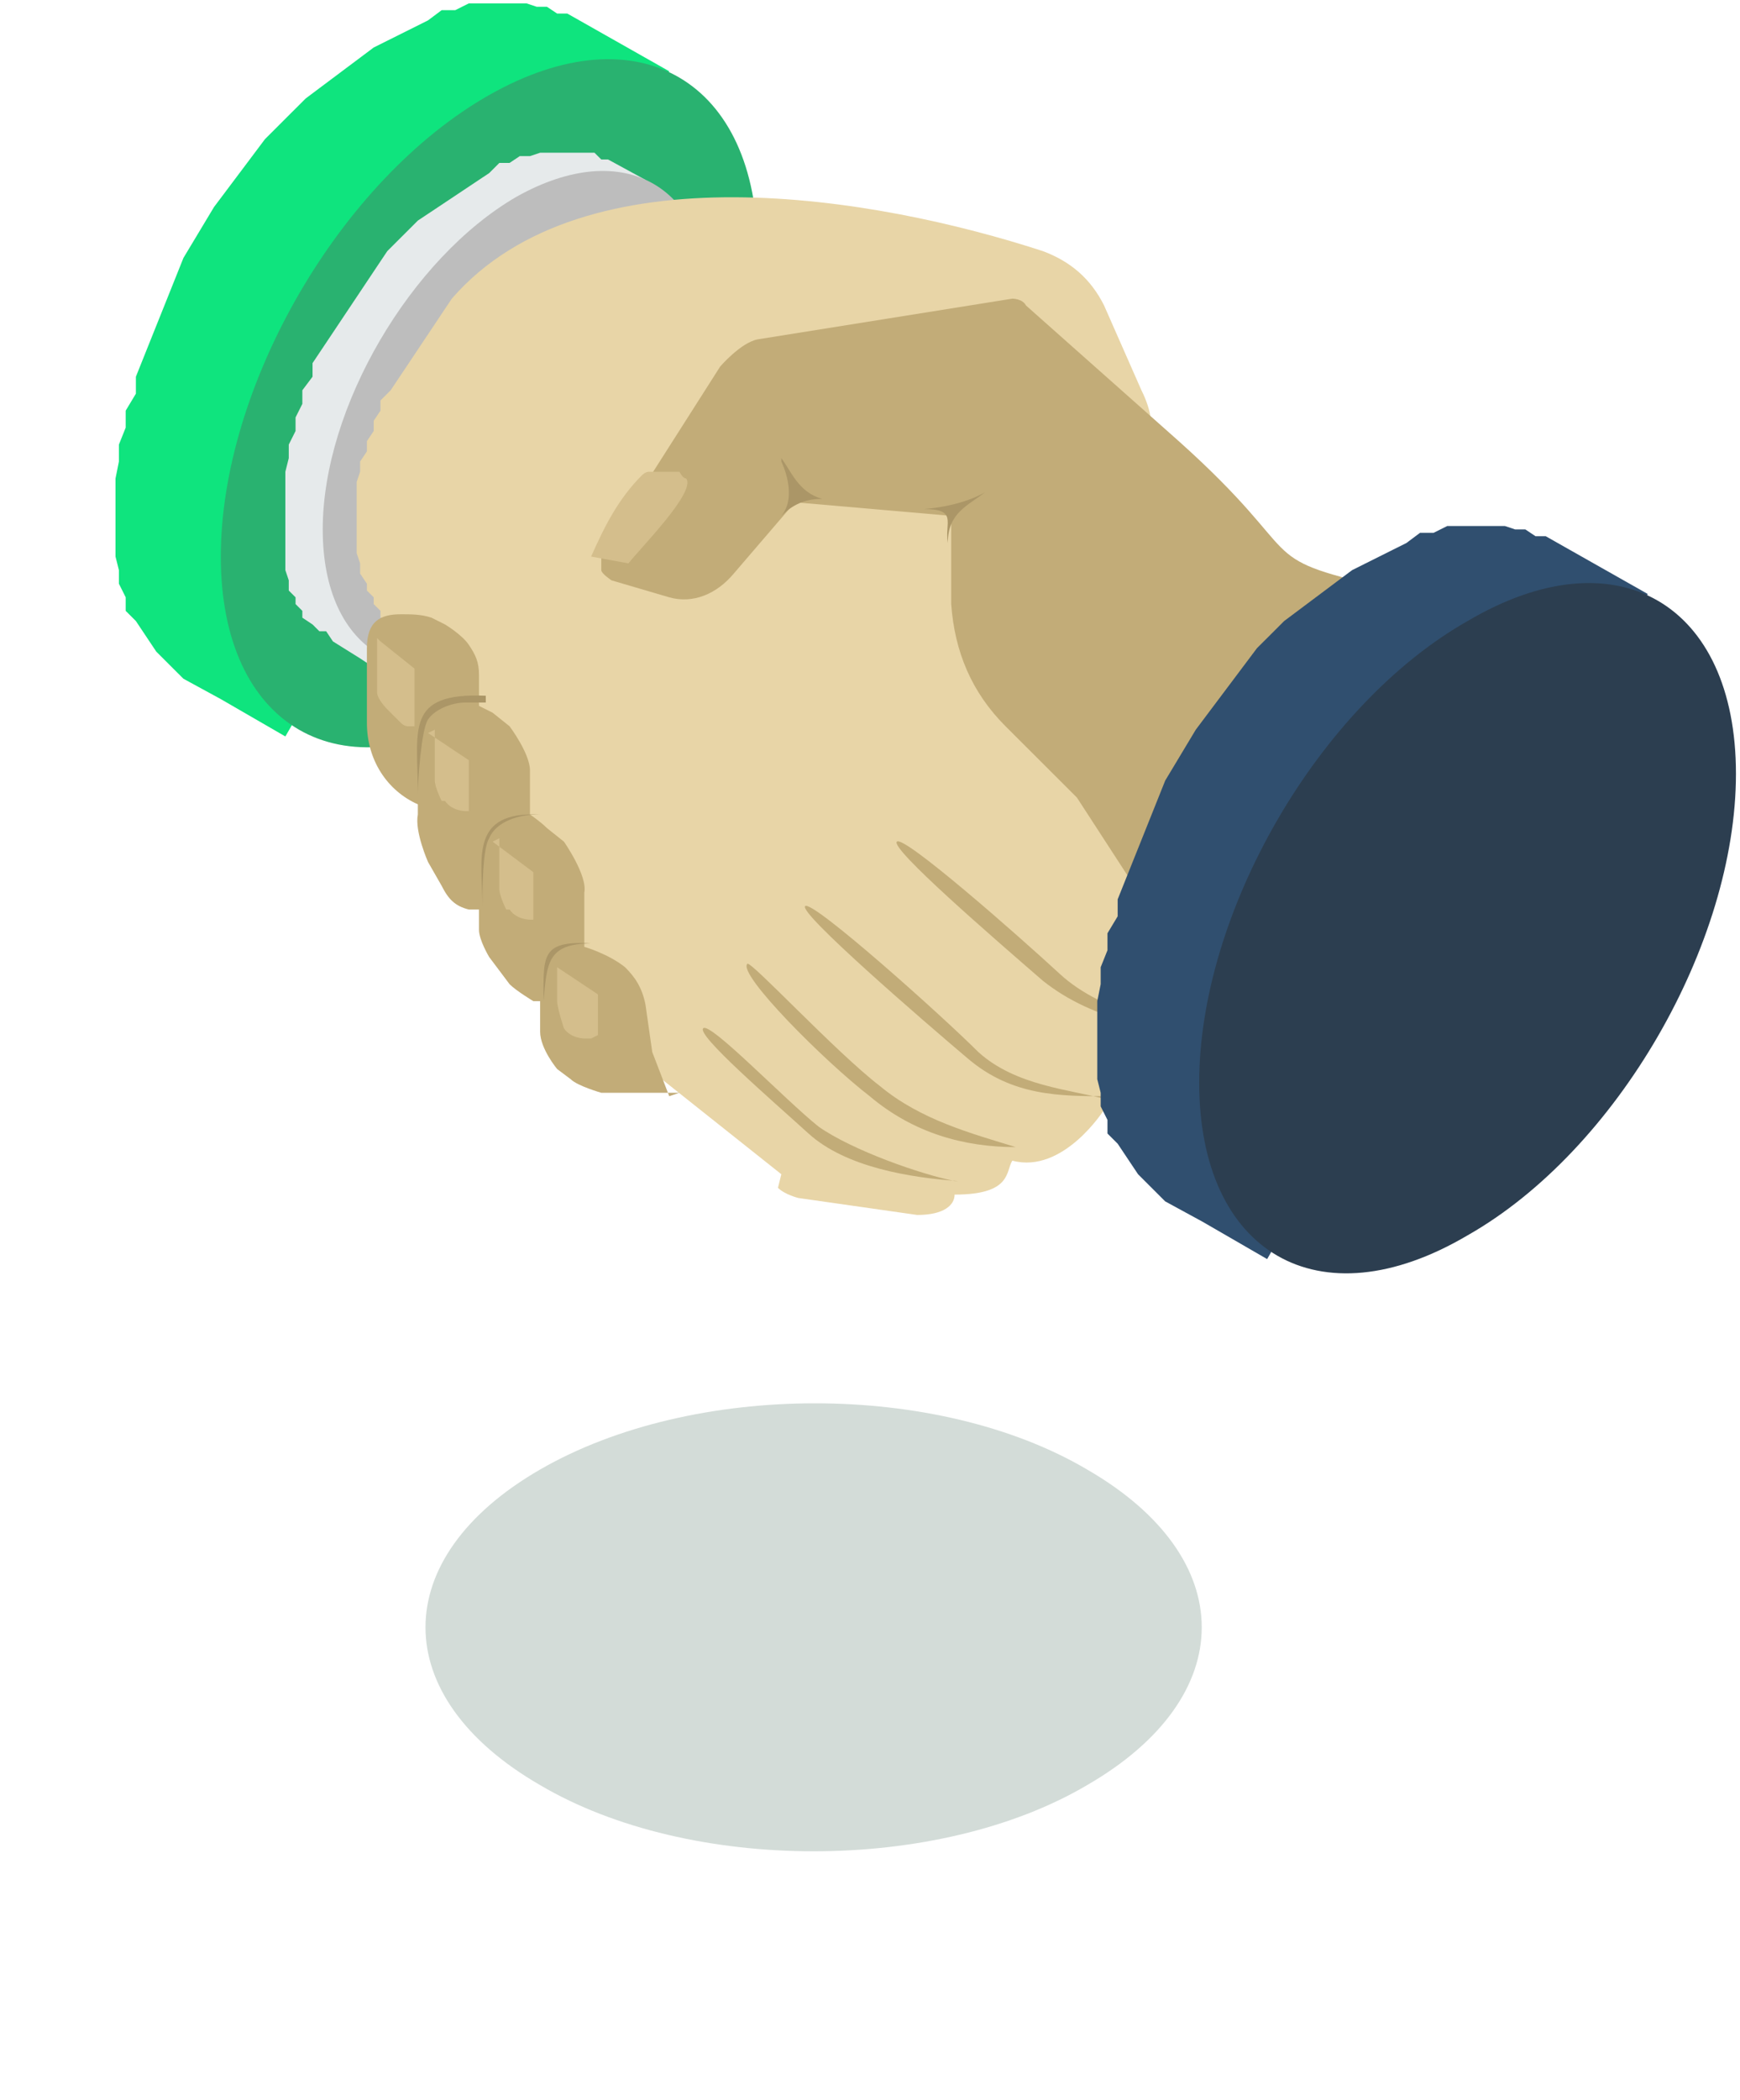 <svg width="92" height="111" viewBox="0 0 92 111" fill="none" xmlns="http://www.w3.org/2000/svg">
<g clip-path="url(#clip0_108_361)">
<path fill-rule="evenodd" clip-rule="evenodd" d="M57.478 77.666C65.561 82.329 65.561 89.683 57.478 94.347C49.575 99.01 36.463 99.01 28.559 94.347C20.477 89.683 20.477 82.329 28.559 77.666C36.642 73.002 49.575 73.002 57.478 77.666Z" fill="#D3DCD8"/>
<path fill-rule="evenodd" clip-rule="evenodd" d="M35.385 3.767L29.997 0.717H29.458L28.919 0.359H28.38L27.841 0.179H27.302H26.763H26.224H25.506H24.788L24.069 0.538H23.351L22.632 1.076L21.914 1.435L21.195 1.794L20.477 2.152L19.758 2.511L19.04 3.049L18.321 3.587L17.603 4.125L16.884 4.663L16.166 5.202L15.447 5.919L14.729 6.637L14.01 7.354L13.472 8.071L12.933 8.789L12.394 9.506L11.855 10.224L11.316 10.941L10.777 11.838L10.238 12.735L9.699 13.632L9.34 14.529L8.981 15.425L8.622 16.322L8.262 17.219L7.903 18.116L7.544 19.013L7.185 19.91V20.806L6.646 21.703V22.6L6.287 23.497V24.394L6.107 25.291V26.188V27.084V27.981V28.699V29.416L6.287 30.134V30.851L6.646 31.569V32.286L7.185 32.824L7.544 33.362L7.903 33.9L8.262 34.438L8.622 34.797L8.981 35.156L9.34 35.515L9.699 35.873L11.675 36.95L15.088 38.923L35.385 3.767Z" fill="#0FE47E"/>
<path fill-rule="evenodd" clip-rule="evenodd" d="M25.865 37.667C33.769 33.183 40.055 22.241 40.055 13.273C40.055 4.305 33.769 0.538 25.865 5.022C17.962 9.506 11.675 20.448 11.675 29.416C11.675 38.385 17.962 42.151 25.865 37.488V37.667Z" fill="#29B270"/>
<path fill-rule="evenodd" clip-rule="evenodd" d="M34.128 9.506L32.152 8.43H31.793L31.433 8.072H31.074H30.715H30.356H29.997H29.637H29.098H28.559L28.021 8.251H27.482L26.943 8.61H26.404L25.865 9.148L25.326 9.506L24.788 9.865L24.249 10.224L23.71 10.583L23.171 10.941L22.632 11.3L22.093 11.659L21.554 12.197L21.015 12.735L20.477 13.273L20.117 13.811L19.758 14.349L19.399 14.887L19.04 15.426L18.68 15.964L18.321 16.502L17.962 17.04L17.603 17.578L17.244 18.116L16.884 18.654L16.525 19.192V19.91L15.986 20.627V21.345L15.627 22.062V22.78L15.268 23.497V24.215L15.088 24.932V25.649V26.367V26.905V27.443V27.981V28.519V29.058V29.596V30.134L15.268 30.672V31.21L15.627 31.569V31.927L15.986 32.286V32.645L16.525 33.004L16.884 33.362H17.244L17.603 33.9L19.04 34.797L19.578 35.156C21.375 36.411 22.812 37.129 27.123 34.618C31.433 32.107 37.361 22.062 37.361 17.04C37.361 12.018 36.103 11.121 33.948 10.224L34.128 9.506Z" fill="#E6EAEB"/>
<path fill-rule="evenodd" clip-rule="evenodd" d="M27.302 33.9C32.87 30.672 37.541 22.78 37.541 16.323C37.541 9.865 33.05 7.175 27.302 10.403C21.734 13.632 17.064 21.524 17.064 27.981C17.064 34.438 21.554 37.129 27.302 33.9Z" fill="#BDBDBD"/>
<path fill-rule="evenodd" clip-rule="evenodd" d="M41.312 62.061L32.511 55.066L21.375 33.9H21.015L20.656 33.362V33.004L20.117 32.645V32.286L19.758 31.927V31.569L19.399 31.21V30.851L19.04 30.313V29.775L18.86 29.237V28.699V28.161V27.622V27.084V26.546V26.008V25.47L19.04 24.932V24.394L19.399 23.856V23.318L19.758 22.78V22.241L20.117 21.703V21.165L20.656 20.627L21.015 20.089L21.375 19.551L21.734 19.013L22.093 18.475L22.452 17.937L22.812 17.399L23.171 16.86L23.53 16.322L23.889 15.784C30.895 7.713 46.342 10.403 55.143 13.273C56.58 13.811 57.658 14.708 58.376 16.143L60.352 20.627C60.891 21.703 61.071 22.78 60.711 24.035L58.915 31.748L68.255 53.093L58.376 58.653C58.376 58.653 56.221 62.061 53.527 61.343C53.167 61.882 53.527 63.137 50.473 63.137C50.473 63.675 49.934 64.213 48.497 64.213L42.211 63.316C42.211 63.316 41.492 63.137 41.133 62.778L41.312 62.061Z" fill="#E8D5A7"/>
<path fill-rule="evenodd" clip-rule="evenodd" d="M66.819 53.093L61.25 48.788L56.939 42.151L53.167 38.385C51.371 36.591 50.473 34.438 50.294 31.927V27.264L42.031 26.546L38.798 30.313C37.9 31.389 36.642 31.927 35.385 31.569L32.331 30.672C32.331 30.672 31.793 30.313 31.793 30.134C31.793 29.775 31.793 29.596 31.793 29.237L38.079 19.372C38.079 19.372 39.157 18.116 40.055 17.937L53.527 15.784C53.527 15.784 54.066 15.784 54.245 16.143L62.328 23.318C69.333 29.596 66.1 29.416 73.105 31.03C75.261 31.569 76.338 32.107 79.572 33.362C84.421 43.048 77.057 50.223 69.872 52.554C69.872 52.554 67.357 53.631 66.639 53.272L66.819 53.093Z" fill="#C2AC78"/>
<path fill-rule="evenodd" clip-rule="evenodd" d="M53.706 60.626C51.012 60.626 48.318 59.908 45.983 57.935C43.648 56.142 38.977 51.478 39.516 50.94C39.696 50.761 44.186 55.604 46.522 57.397C48.677 59.191 51.371 59.908 53.706 60.626Z" fill="#C2AC78"/>
<path fill-rule="evenodd" clip-rule="evenodd" d="M58.556 57.936C56.041 57.936 53.527 57.936 51.192 55.962C48.856 53.989 42.211 48.25 42.57 47.891C42.929 47.532 49.755 53.631 51.73 55.604C53.706 57.398 56.58 57.577 58.556 58.115V57.936Z" fill="#C2AC78"/>
<path fill-rule="evenodd" clip-rule="evenodd" d="M64.663 54.886C61.43 54.528 57.837 53.989 55.143 51.837C52.449 49.505 47.06 44.842 47.42 44.483C47.779 44.124 53.706 49.326 56.041 51.478C58.376 53.631 62.148 54.169 64.843 55.066L64.663 54.886Z" fill="#C2AC78"/>
<path fill-rule="evenodd" clip-rule="evenodd" d="M50.653 62.42C48.138 62.24 44.725 61.702 42.749 59.909C40.774 58.115 36.822 54.707 37.181 54.348C37.541 53.989 41.492 58.115 43.288 59.55C45.084 60.805 48.677 62.061 50.473 62.42H50.653Z" fill="#C2AC78"/>
<path fill-rule="evenodd" clip-rule="evenodd" d="M87.115 31.389L81.727 28.34H81.188L80.649 27.981H80.11L79.572 27.802H79.033H78.494H77.955H77.236H76.518L75.799 28.161H75.081L74.362 28.699L73.644 29.057L72.926 29.416L72.207 29.775L71.489 30.134L70.77 30.672L70.052 31.21L69.333 31.748L68.615 32.286L67.896 32.824L67.178 33.542L66.459 34.259L65.92 34.977L65.382 35.694L64.843 36.411L64.304 37.129L63.765 37.846L63.226 38.564L62.687 39.461L62.148 40.358L61.609 41.254L61.25 42.151L60.891 43.048L60.532 43.945L60.173 44.842L59.813 45.739L59.454 46.635L59.095 47.532V48.429L58.556 49.326V50.223L58.197 51.12V52.016L58.017 52.913V53.81V54.707V55.604V56.321V57.039L58.197 57.756V58.474L58.556 59.191V59.909L59.095 60.447L59.454 60.985L59.813 61.523L60.173 62.061L60.532 62.42L60.891 62.778L61.25 63.137L61.609 63.496L63.585 64.572L66.998 66.545L86.936 31.927L87.115 31.389Z" fill="#304F6F"/>
<path fill-rule="evenodd" clip-rule="evenodd" d="M77.596 65.29C85.499 60.805 91.786 49.864 91.786 40.896C91.786 31.927 85.499 28.161 77.596 32.824C69.692 37.308 63.406 48.25 63.406 57.218C63.406 66.186 69.692 69.953 77.596 65.29Z" fill="#2C3E50"/>
<path fill-rule="evenodd" clip-rule="evenodd" d="M35.924 57.756H31.793C31.793 57.756 30.535 57.398 30.176 57.039L29.458 56.501C29.458 56.501 28.559 55.424 28.559 54.528V52.913H28.2C28.2 52.913 27.302 52.375 26.943 52.017L25.865 50.581C25.865 50.581 25.326 49.685 25.326 49.147V48.07H24.788C24.069 47.891 23.71 47.532 23.351 46.815L22.632 45.559C22.632 45.559 21.914 43.945 22.093 43.048V42.51C20.477 41.792 19.399 40.178 19.399 38.205V36.95V34.259C19.399 32.824 20.117 32.465 21.195 32.465C21.734 32.465 22.273 32.465 22.812 32.645L23.53 33.004C23.53 33.004 24.428 33.542 24.788 34.08C25.147 34.618 25.326 34.977 25.326 35.694V36.053V37.308L26.045 37.667L26.943 38.385C26.943 38.385 28.021 39.819 28.021 40.716V43.048C28.021 43.048 28.559 43.407 28.919 43.766L29.817 44.483C29.817 44.483 31.074 46.277 30.895 47.173V50.043C30.895 50.043 32.152 50.402 33.05 51.12C33.589 51.658 33.948 52.196 34.128 53.093L34.487 55.604L35.385 57.936L35.924 57.756Z" fill="#C2AC78"/>
<path fill-rule="evenodd" clip-rule="evenodd" d="M20.117 33.9L21.914 35.335V38.385H21.554C21.554 38.385 21.375 38.385 21.195 38.205L20.477 37.488C20.477 37.488 19.938 36.95 19.938 36.591V33.721L20.117 33.9Z" fill="#D4BE8C"/>
<path fill-rule="evenodd" clip-rule="evenodd" d="M22.632 38.743L24.788 40.178V42.869H24.608C24.608 42.869 23.889 42.869 23.53 42.331H23.351C23.351 42.331 22.991 41.613 22.991 41.255V38.564L22.632 38.743Z" fill="#D4BE8C"/>
<path fill-rule="evenodd" clip-rule="evenodd" d="M26.045 44.483L28.2 46.097V48.608H28.021C28.021 48.608 27.302 48.608 26.943 48.07H26.763C26.763 48.07 26.404 47.353 26.404 46.994V44.304L26.045 44.483Z" fill="#D4BE8C"/>
<path fill-rule="evenodd" clip-rule="evenodd" d="M29.458 51.12L31.613 52.555V54.707L31.254 54.886H30.895C30.895 54.886 30.176 54.886 29.817 54.348C29.817 54.348 29.458 53.272 29.458 52.913V50.94V51.12Z" fill="#D4BE8C"/>
<path fill-rule="evenodd" clip-rule="evenodd" d="M25.686 37.129C25.686 37.129 24.967 37.129 24.608 37.129C23.889 37.129 22.991 37.488 22.632 38.026C22.273 38.564 22.093 41.255 22.093 41.972C22.093 38.564 21.375 36.591 25.686 36.77V37.129Z" fill="#AB9667"/>
<path fill-rule="evenodd" clip-rule="evenodd" d="M34.307 24.932H35.924C35.924 24.932 36.103 25.291 36.283 25.291C36.822 26.008 33.769 29.057 33.23 29.775L31.254 29.416C31.972 27.802 32.691 26.367 33.948 25.111C33.948 25.111 34.128 24.932 34.307 24.932Z" fill="#D4BE8C"/>
<path fill-rule="evenodd" clip-rule="evenodd" d="M28.38 43.048C27.482 43.048 26.224 43.407 25.865 44.304C25.506 44.842 25.506 47.173 25.506 47.891C25.506 45.38 24.788 42.869 28.559 43.048H28.38Z" fill="#AB9667"/>
<path fill-rule="evenodd" clip-rule="evenodd" d="M31.254 49.864C28.919 49.864 28.919 50.94 28.739 52.913C28.739 50.581 28.559 49.685 31.254 49.864Z" fill="#AB9667"/>
<path fill-rule="evenodd" clip-rule="evenodd" d="M41.312 24.394C41.312 24.394 42.211 26.188 41.312 27.264C42.031 26.546 42.749 26.367 43.468 26.367C42.211 26.008 41.851 24.932 41.312 24.215V24.394Z" fill="#AB9667"/>
<path fill-rule="evenodd" clip-rule="evenodd" d="M52.09 26.008C52.09 26.008 51.012 26.726 48.856 26.905C50.653 26.905 49.934 27.622 50.114 28.699C50.114 27.084 51.192 26.726 52.09 26.008Z" fill="#AB9667"/>
</g>
<defs>
<clipPath id="clip0_108_361">
<rect width="91.786" height="110.849" fill="white"/>
</clipPath>
</defs>
</svg>
